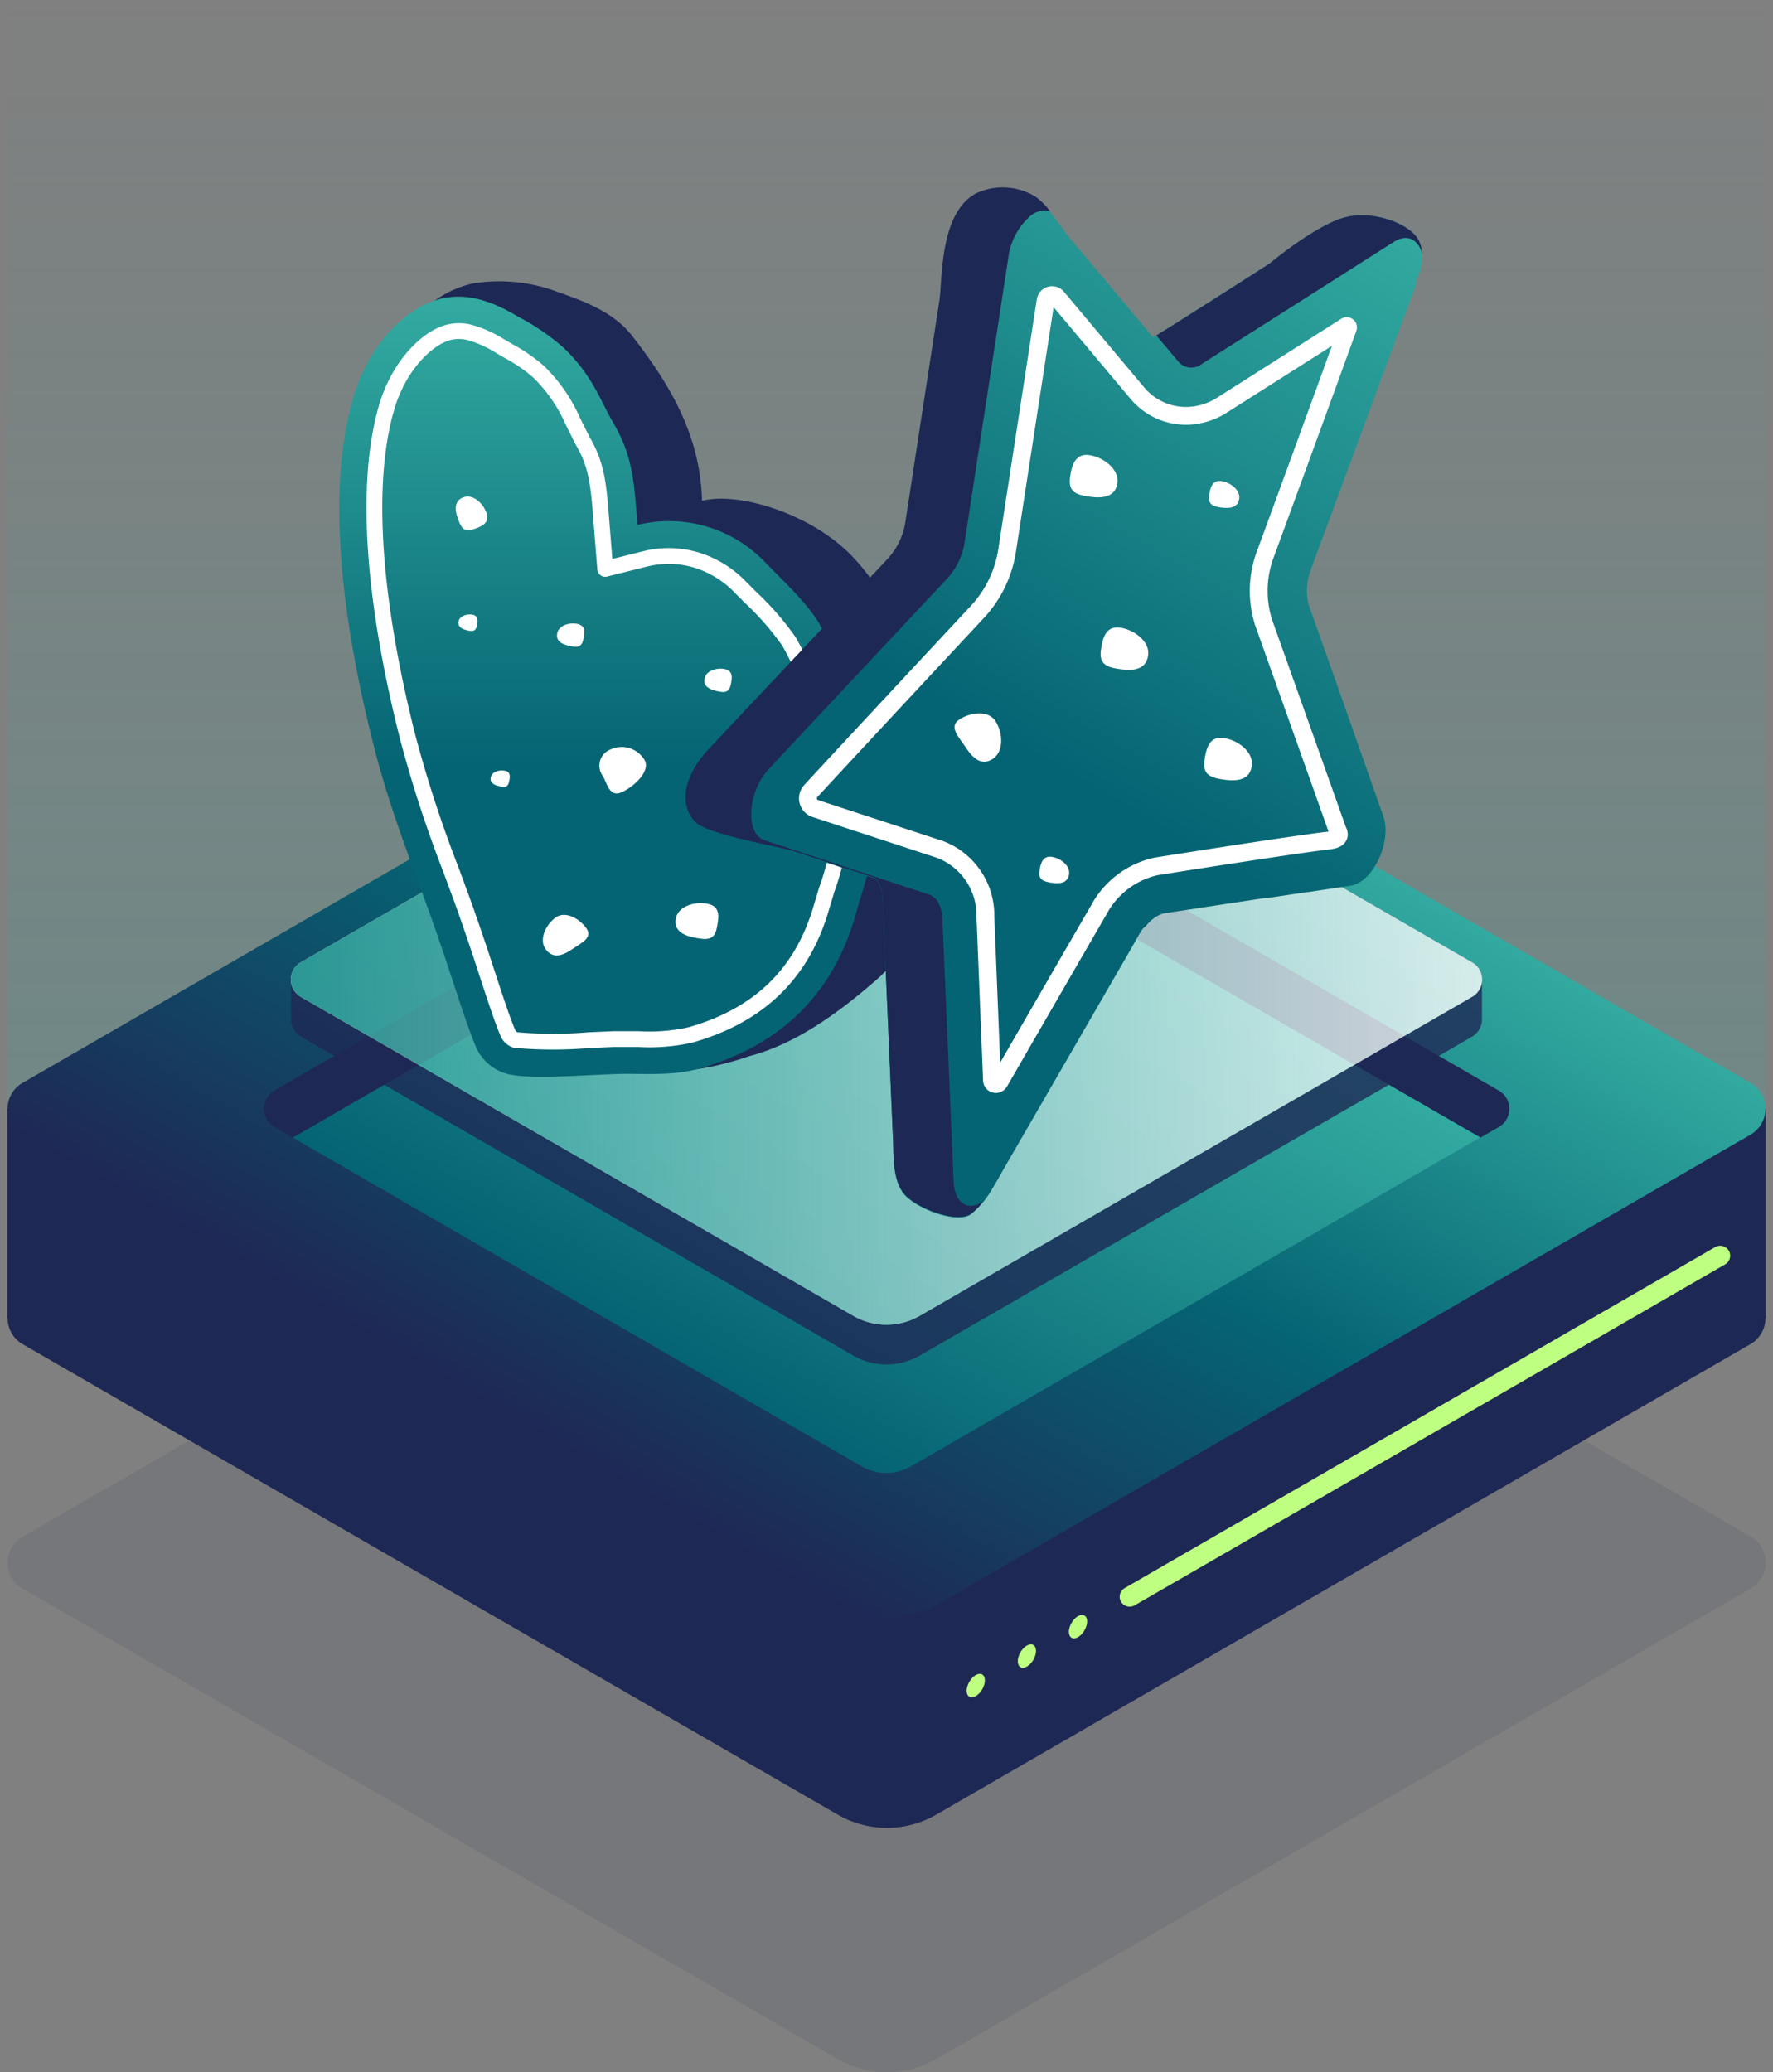 <svg xmlns="http://www.w3.org/2000/svg" xmlns:xlink="http://www.w3.org/1999/xlink" viewBox="0 0 178 208"><rect x="0" y="0" width="178" height="208" fill="#808080" stroke="none"/><defs><linearGradient id="a" x1="89" x2="89" y2="111.21" gradientUnits="userSpaceOnUse"><stop offset="0" stop-color="#32aaa0" stop-opacity="0"/><stop offset="0.61" stop-color="#32aaa0" stop-opacity="0.62"/><stop offset="1" stop-color="#32aaa0"/></linearGradient><linearGradient id="b" x1="111.81" y1="71.79" x2="66.19" y2="150.8" gradientUnits="userSpaceOnUse"><stop offset="0" stop-color="#30a89e"/><stop offset="0" stop-color="#32aaa0"/><stop offset="0.5" stop-color="#056473"/><stop offset="1" stop-color="#1e2855"/></linearGradient><linearGradient id="c" x1="103.9" y1="88.38" x2="74.1" y2="140" gradientUnits="userSpaceOnUse"><stop offset="0" stop-color="#32aaa0"/><stop offset="1" stop-color="#056473"/></linearGradient><linearGradient id="d" x1="148.79" y1="98.32" x2="29.21" y2="98.32" xlink:href="#a"/><linearGradient id="e" x1="429.8" y1="31.75" x2="408.48" y2="107.09" gradientTransform="matrix(-0.96, -0.27, -0.27, 0.96, 483.2, 116.31)" gradientUnits="userSpaceOnUse"><stop offset="0" stop-color="#32aaa0"/><stop offset="0.59" stop-color="#056473"/></linearGradient><linearGradient id="f" x1="130.86" y1="17.36" x2="85.61" y2="117.04" gradientTransform="translate(8.09 -9.79) rotate(5.58)" xlink:href="#e"/></defs><path d="M175.78,159.43,94,206.67a9.89,9.89,0,0,1-9.9,0L2.22,159.43a3,3,0,0,1,0-5.15L84.05,107a9.89,9.89,0,0,1,9.9,0l81.83,47.24A3,3,0,0,1,175.78,159.43Z" style="fill:#1e2855;opacity:0.1"/><rect x="0.73" width="176.54" height="111.21" style="opacity:0.2;fill:url(#a)"/><rect x="148.25" y="111.29" width="29.02" height="21.03" style="fill:#1e2855"/><rect x="0.73" y="111.29" width="29.02" height="21.03" style="fill:#1e2855"/><path d="M175.78,134.89,94,182.14a9.89,9.89,0,0,1-9.9,0L2.22,134.89a3,3,0,0,1,0-5.14L87.51,80.5a3,3,0,0,1,3,0l85.29,49.25A3,3,0,0,1,175.78,134.89Z" style="fill:#1e2855"/><path d="M175.78,113.87,94,161.11a9.89,9.89,0,0,1-9.9,0L2.22,113.87a3,3,0,0,1,0-5.15L84.05,61.48a9.89,9.89,0,0,1,9.9,0l81.83,47.24A3,3,0,0,1,175.78,113.87Z" style="fill:url(#b)"/><line x1="172.7" y1="126.04" x2="113.41" y2="160.27" style="fill:none;stroke:#beff82;stroke-linecap:round;stroke-miterlimit:10;stroke-width:2px"/><ellipse cx="97.96" cy="169.19" rx="1.29" ry="0.75" transform="translate(-97.54 169.43) rotate(-60)" style="fill:#beff82"/><ellipse cx="103.09" cy="166.23" rx="1.29" ry="0.75" transform="translate(-92.41 172.39) rotate(-60)" style="fill:#beff82"/><ellipse cx="108.22" cy="163.27" rx="1.29" ry="0.75" transform="translate(-87.28 175.36) rotate(-60)" style="fill:#beff82"/><path d="M91,80.92l57.62,33.27,1.86-1.07a2.11,2.11,0,0,0,0-3.65L91,75.13a4,4,0,0,0-4,0L27.54,109.47a2.11,2.11,0,0,0,0,3.65l1.86,1.07L87,80.92A4,4,0,0,1,91,80.92Z" style="fill:#1e2855"/><path d="M91.48,147.17l57.12-33L90.05,80.38a2.13,2.13,0,0,0-2.1,0L29.4,114.19l57.12,33A4.94,4.94,0,0,0,91.48,147.17Z" style="fill:url(#c)"/><g style="opacity:0.8"><path d="M147.78,96.58l-55.43-32a6.68,6.68,0,0,0-6.7,0l-55.43,32a2,2,0,0,0-1,1.74h0v4h0a2,2,0,0,0,1,1.74l55.43,32a6.68,6.68,0,0,0,6.7,0l55.43-32a2,2,0,0,0,1-1.74h0v-4h0A2,2,0,0,0,147.78,96.58Z" style="fill:#1e2855"/><path d="M147.78,100.07l-55.43,32a6.68,6.68,0,0,1-6.7,0l-55.43-32a2,2,0,0,1,0-3.49l55.43-32a6.68,6.68,0,0,1,6.7,0l55.43,32A2,2,0,0,1,147.78,100.07Z" style="fill:#fff"/><path d="M147.78,100.07l-55.43,32a6.68,6.68,0,0,1-6.7,0l-55.43-32a2,2,0,0,1,0-3.49l55.43-32a6.68,6.68,0,0,1,6.7,0l55.43,32A2,2,0,0,1,147.78,100.07Z" style="fill:url(#d)"/></g><path d="M93,90.28c1-3.65.93-8.64.28-12.69C91.94,69,91,61.46,85.48,55.76c-4.09-4.21-11.32-6.43-15-5.49-.17-6.76-3.42-11.93-7-16.54C61.36,31,57.86,30,55.54,29.14a16.66,16.66,0,0,0-8.06-.69,10.33,10.33,0,0,0-4,1.85c-3.7.93-4.23,6.8-5.83,12.37-6.45,22.56,12.13,56,13.12,58.2.88.2,4.93,4.45,14.52,6.45,4.07.85,9.93-1.31,9.93-1.31,4.35-1.12,8.55-4,12.5-7.43A16.3,16.3,0,0,0,93,90.28Z" style="fill:#1e2855"/><path d="M56.61,34.93A22.78,22.78,0,0,0,52,31.78c-3.48-2.11-6.43-2.62-9.37-1.2s-5.86,4.78-7.21,9.48c-2.72,9.5-1,22.58,2.08,34.7,1.66,6.62,4,12.3,5.88,17.59s3.32,10.21,4.39,12.7a4.77,4.77,0,0,0,3.61,2.84c2.36.39,6.11.09,10.29-.08,2.77-.11,5.71.26,8.6-.57,6.69-1.9,13-6.23,15.59-15.3.85-3,2.17-6.53,2.06-10a42,42,0,0,0-2.07-10.37,37.48,37.48,0,0,0-3.61-9C81,60.49,78.5,58.17,76.9,56.53A13.32,13.32,0,0,0,64,52.69c-.33-4.22-.46-6.89-2.4-10.2C60.31,40.34,59.59,37.8,56.61,34.93Z" style="fill:url(#e)"/><path d="M51.81,104.41a1.32,1.32,0,0,1-.83-.74c-.54-1.28-1.26-3.45-2.09-6-.65-2-1.39-4.21-2.21-6.53-.44-1.23-.91-2.49-1.38-3.77a125.12,125.12,0,0,1-4.4-13.5c-3.52-14-4.25-25.43-2.11-32.89,1.15-4,3.61-6.44,5.37-7.29a4.26,4.26,0,0,1,3.26-.24,11.63,11.63,0,0,1,2.77,1.28l.89.52a16.17,16.17,0,0,1,3,2.07l.08.08a15.7,15.7,0,0,1,3.34,4.86c.32.64.65,1.3,1,2,1.44,2.45,1.6,4.45,1.88,8.09l.38,4.75,4-1a9.74,9.74,0,0,1,5,.07A10.28,10.28,0,0,1,74.39,59l.93.93a28.44,28.44,0,0,1,3.91,4.49A33.77,33.77,0,0,1,82.5,72.6a39.25,39.25,0,0,1,1.92,9.51A23.46,23.46,0,0,1,83,89.3c-.17.58-.34,1.13-.5,1.67-1.91,6.7-6.23,10.93-13.18,12.91a18.93,18.93,0,0,1-5.2.42c-.83,0-1.7,0-2.57,0l-2.47.11a42.93,42.93,0,0,1-7.12,0Z" style="fill:none;stroke:#fff;stroke-linecap:round;stroke-linejoin:round;stroke-width:1.585px"/><path d="M55.79,92.09c-1,.7-1.72,2.24-1,3.2s1.66.66,2.63,0,2.13-1.17,1.44-2.13S56.76,91.4,55.79,92.09Z" style="fill:#fff"/><path d="M64.73,76.32a2.67,2.67,0,0,0-3.44-1.09,1.74,1.74,0,0,0-.75,2.69c.52,1,.72,2.21,2.06,1.51S65.25,77.33,64.73,76.32Z" style="fill:#fff"/><path d="M58,62.63c-.77-.18-1.87.11-2.05.89s.39,1.12,1.16,1.3,1.25.19,1.44-.58S58.8,62.82,58,62.63Z" style="fill:#fff"/><path d="M47.5,61.71c-.55-.13-1.32.08-1.45.62s.27.8.82.93.88.13,1-.41S48,61.84,47.5,61.71Z" style="fill:#fff"/><path d="M50.73,77.37c-.55-.13-1.32.07-1.45.62s.27.79.82.92.88.13,1-.41S51.27,77.5,50.73,77.37Z" style="fill:#fff"/><path d="M72.81,67.17c-.77-.18-1.87.11-2.06.88s.4,1.13,1.17,1.31,1.25.19,1.43-.58S73.58,67.36,72.81,67.17Z" style="fill:#fff"/><path d="M78.1,82c-.77-.18-1.87.11-2.06.88s.39,1.13,1.16,1.31,1.26.19,1.44-.58S78.87,82.22,78.1,82Z" style="fill:#fff"/><path d="M71.1,90.73c-1.21-.29-2.94.17-3.23,1.38s.62,1.76,1.83,2,2,.3,2.25-.91S72.31,91,71.1,90.73Z" style="fill:#fff"/><path d="M48.86,51.55c-.29-.95-1.3-1.95-2.25-1.66s-1,1.13-.67,2.08.59,1.46,1.53,1.17S49.15,52.49,48.86,51.55Z" style="fill:#fff"/><path d="M142.51,24.3c-.71-1.84-4.89-3.39-7.88-2.37s-7.17,4.52-7.17,4.52l-11.68,7.42L107.24,23.7c-1-1.28-2.15-3.16-3.3-3.9a6.3,6.3,0,0,0-5.84-.37,2.56,2.56,0,0,0-.39.22c-3.39,2.11-3.1,8.64-3.39,10.53-1.18,7.66-3.42,22.28-3.42,22.28a7,7,0,0,1-1.7,3.61l-18,19.13c-3.16,3.38-2.69,6.19-1.32,7.44s8.44,2.41,9.93,2.9l4.71,1.55,3.37,1.12a3.07,3.07,0,0,1,.72,2l1.06,24.52c.06,1.43-.08,4.12,1.39,5.45s5,2.6,6.37,1.74a9.24,9.24,0,0,0,2.27-2.74h0c.5-.81.92-1.6,1.22-2.11l11.49-19.87.46-.78c.41-.72.76-1.32,1-1.76l.32-.56.09-.16.12-.21.24-.38.16-.21L115,93a1.49,1.49,0,0,1,.12-.14c.06-.08.13-.15.19-.22l.08-.08a2.73,2.73,0,0,1,.25-.23l.07-.06.24-.18.15-.09a1,1,0,0,1,.17-.1l.3-.14h0a2.79,2.79,0,0,1,.39-.1l10.07-1.53.26,0,2.55-.38,1.4-.21.09,0,4.29-.64a2.14,2.14,0,0,0,.34-.09,1.43,1.43,0,0,0,.34-.14,3.33,3.33,0,0,0,.65-.43c1.58-1.33,2.63-4.32,1.93-6.3L134.29,68.9l-2.87-8.09a5.51,5.51,0,0,1,.11-3.39c0-.11.06-.22.1-.33l2.49-6.73C137,42.56,142,29,142,29c.07-.19.13-.37.18-.56l0-.15.06-.26A4.94,4.94,0,0,0,142.51,24.3Z" style="fill:url(#f)"/><path d="M99.94,72.38c.73,1.13.88,3-.24,3.77s-2,0-2.74-1.12-1.75-2.09-.63-2.82S99.21,71.26,99.94,72.38Z" style="fill:#fff"/><path d="M105.57,86c.87.12,1.88.87,1.76,1.74s-.86,1-1.73.87-1.36-.31-1.24-1.17S104.7,85.91,105.57,86Z" style="fill:#fff"/><path d="M122.86,74.08c1.39.19,3,1.38,2.82,2.77s-1.37,1.6-2.76,1.41-2.18-.5-2-1.89S121.47,73.88,122.86,74.08Z" style="fill:#fff"/><path d="M122.62,48.29c.88.12,1.91.88,1.79,1.76s-.87,1-1.75.9-1.39-.32-1.27-1.2S121.73,48.17,122.62,48.29Z" style="fill:#fff"/><path d="M109.36,45.68c1.39.2,3,1.39,2.82,2.78s-1.37,1.59-2.76,1.4-2.17-.5-2-1.88S108,45.49,109.36,45.68Z" style="fill:#fff"/><path d="M112.46,63c1.39.2,3,1.39,2.81,2.77s-1.36,1.6-2.75,1.41-2.18-.5-2-1.88S111.07,62.81,112.46,63Z" style="fill:#fff"/><path d="M98.93,92a7.08,7.08,0,0,0-4.59-6.75L81.86,81.16a1.08,1.08,0,0,1-.46-1.76c3.93-4.27,16.79-18.05,16.79-18.05a11.68,11.68,0,0,0,2.93-6.16l3.85-25a.66.66,0,0,1,1.16-.33l8.07,9.62a6.37,6.37,0,0,0,6,2.16,7,7,0,0,0,2.6-1.05l12.34-7.84a.13.13,0,0,1,.19.15c-3.13,8.64-8.18,22.43-8.24,22.58a10.49,10.49,0,0,0-.23,7l7.43,20.88c.56,1-.93,1-1.35,1.06-4.81.62-16.9,2.55-16.9,2.55a8.64,8.64,0,0,0-5.77,4.44c-.09.14-1.57,2.7-4.4,7.59l-5.55,9.61a.39.39,0,0,1-.73-.18Z" style="fill:none;stroke:#fff;stroke-linecap:round;stroke-linejoin:round;stroke-width:1.788px"/><path d="M118.32,36.32a1.71,1.71,0,0,0,2.38.18l19.22-12.21c1.38-.88,2.47-.23,2.86,1.16a4.05,4.05,0,0,0-.27-1.15c-.71-1.84-4.89-3.39-7.88-2.37s-7.17,4.52-7.17,4.52c-4.66,3-10,6.38-11.37,7.22Z" style="fill:#1e2855"/><path d="M95.74,118.59,94.61,92.2c-.06-1.25-.55-2.15-1.34-2.41l-16.5-5.45c-2-.65-1.72-4.89.43-7.17L95.16,58a7,7,0,0,0,1.69-3.61l4.39-28.59a6.66,6.66,0,0,1,2.07-4,2.19,2.19,0,0,1,2.12-.59,6.91,6.91,0,0,0-1.49-1.48,6.3,6.3,0,0,0-5.84-.37,2.56,2.56,0,0,0-.39.22c-3.39,2.11-3.1,8.64-3.39,10.53-1.18,7.66-3.42,22.28-3.42,22.28a7,7,0,0,1-1.7,3.61l-18,19.13c-3.16,3.38-2.69,6.19-1.32,7.44s8.44,2.41,9.93,2.9l4.71,1.55,3.37,1.12a3.07,3.07,0,0,1,.72,2l1.06,24.52c.06,1.43-.08,4.12,1.39,5.45s5,2.6,6.37,1.74a5.18,5.18,0,0,0,1.24-1.24C97.27,121.59,95.84,120.85,95.74,118.59Z" style="fill:#1e2855"/></svg>